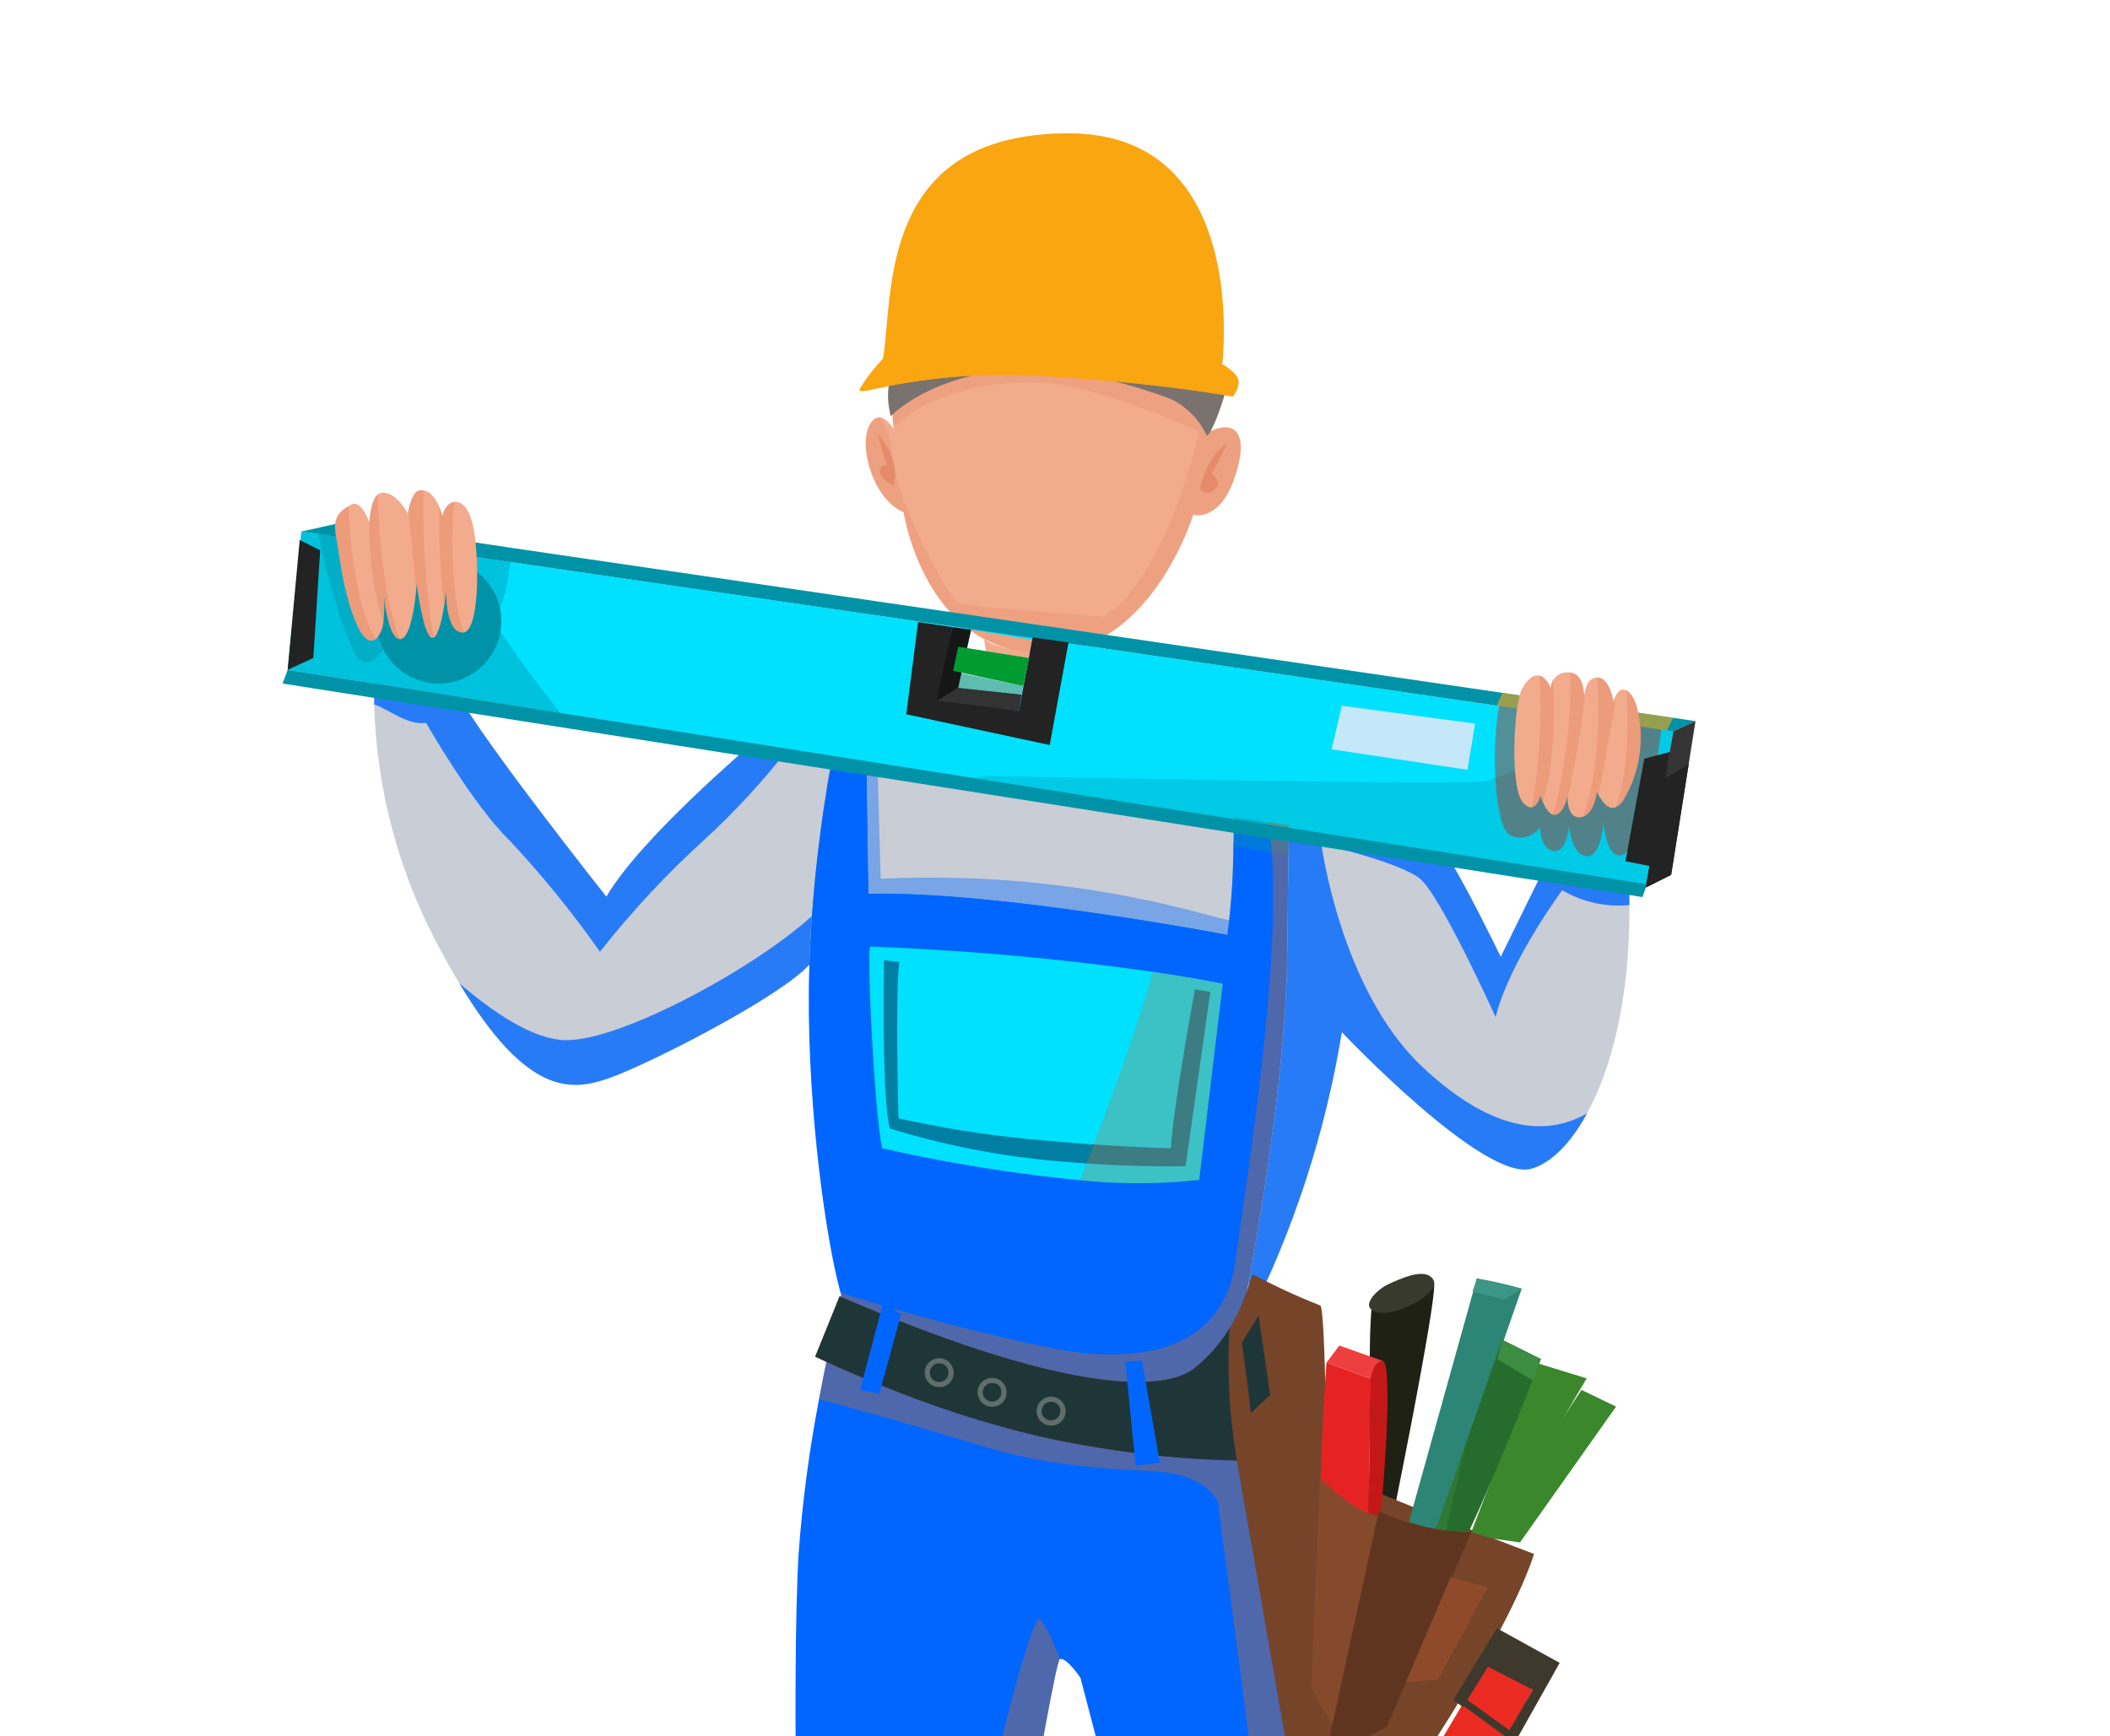 <svg xmlns="http://www.w3.org/2000/svg" xmlns:xlink="http://www.w3.org/1999/xlink" width="192" height="158" viewBox="0 0 192 158">
  <defs>
    <clipPath id="clip-path">
      <rect id="Rectangle_4035" data-name="Rectangle 4035" width="192" height="158" transform="translate(174 1200)" fill="#fff"/>
    </clipPath>
    <clipPath id="clip-path-2">
      <rect id="Rectangle_4033" data-name="Rectangle 4033" width="128.569" height="252.86" fill="none"/>
    </clipPath>
    <clipPath id="clip-path-3">
      <rect id="Rectangle_3948" data-name="Rectangle 3948" width="128.568" height="252.86" fill="none"/>
    </clipPath>
    <clipPath id="clip-path-4">
      <rect id="Rectangle_3947" data-name="Rectangle 3947" width="12.011" height="13.878" fill="none"/>
    </clipPath>
    <clipPath id="clip-path-5">
      <path id="Path_4633" data-name="Path 4633" d="M32.55,27.328l.312-1.32,5.593,1.167-.153.776Z" transform="translate(-32.55 -26.008)" fill="none"/>
    </clipPath>
    <linearGradient id="linear-gradient" x1="-10.413" y1="104.813" x2="-10.093" y2="104.813" gradientUnits="objectBoundingBox">
      <stop offset="0" stop-color="#5dc5b8"/>
      <stop offset="0.005" stop-color="#5dc5b8"/>
      <stop offset="1" stop-color="#5ebcb1"/>
    </linearGradient>
    <clipPath id="clip-path-6">
      <path id="Path_4634" data-name="Path 4634" d="M33.976,25.46l3.927.614.157-.467s-3.264-.389-4.275-1.245Z" transform="translate(-33.785 -24.362)" fill="none"/>
    </clipPath>
    <linearGradient id="linear-gradient-2" x1="-14.929" y1="120.859" x2="-14.487" y2="120.859" gradientUnits="objectBoundingBox">
      <stop offset="0" stop-color="#f2c9a5"/>
      <stop offset="1" stop-color="#f2ab8c"/>
    </linearGradient>
    <clipPath id="clip-path-7">
      <path id="Path_4635" data-name="Path 4635" d="M30.389,12.462c.013,1.2.094,2.437.166,3.51l0,0c.015.263.03.516.045.75,0,0-.582-1.028-1.262-1.048-.274-.008-.561.145-.839.584-1.166,1.866.238,6.878,3.034,8.045,0,0,1.864,12.36,12.127,12.83s14.224-12.6,14.224-12.6,2.331.7,3.731-3.266.234-5.6-2.448-4.2l.657-3.939c-2.093-.338-7.3-1.088-14.3-1.54-1.694-.11-3.245-.157-4.662-.157a49.168,49.168,0,0,0-10.478,1.022" transform="translate(-28.092 -11.44)" fill="none"/>
    </clipPath>
    <linearGradient id="linear-gradient-3" x1="-1.248" y1="5.468" x2="-1.201" y2="5.468" xlink:href="#linear-gradient-2"/>
    <clipPath id="clip-path-9">
      <rect id="Rectangle_3952" data-name="Rectangle 3952" width="34.123" height="25.707" fill="none"/>
    </clipPath>
    <clipPath id="clip-path-10">
      <path id="Path_4637" data-name="Path 4637" d="M50.233,33.376h-.009c-.009.446-.049,2.652-.151,11.818-.111,9.851-2.269,23.015-3.5,29.778L46.5,78.462a91.061,91.061,0,0,0,8.548-26.274S67.953,65.866,72.305,64.623c1.7-.487,3.514-2.2,5.055-5.032C79.6,55.5,81.274,49.067,81.216,40.637c0-.7-.021-1.409-.049-2.133l-7.462-1.71-4.2,8.553s-3.81-7.892-5.365-9.913l-13.911-2.15Z" transform="translate(-46.5 -33.285)" fill="#eb4c4b"/>
    </clipPath>
    <clipPath id="clip-path-11">
      <path id="Path_4638" data-name="Path 4638" d="M4.413,28.4a49.4,49.4,0,0,0,6.12,22.513c.555,1.041,1.1,1.993,1.625,2.866,6.226,10.4,10.314,9.785,13.612,8.64,3.442-1.2,15.4-7.246,18.242-10.337.047-1.5.13-2.986.227-4.426a107.829,107.829,0,0,1,1.936-14.583l1.579.183,1.455.168.193,12.2c11.5-.314,32.647,3.731,32.647,3.731a8.669,8.669,0,0,0,.2-1.292c.315-3.041.423-9.435.423-9.435l2.189.342,2.779.434a.813.813,0,0,0,.006-.091l-2.781-.431L50.193,33.522l-2.424-.376-5.561-.863-3.224-.5c-.467.467-10.3,8.746-13.446,14.109,0,0-11.039-13.911-13.525-18.423L4.47,26.5s-.066.676-.057,1.893" transform="translate(-4.413 -26.503)" fill="none"/>
    </clipPath>
    <clipPath id="clip-path-12">
      <path id="Path_4639" data-name="Path 4639" d="M48.474,33.29h0l0-.011v.011" transform="translate(-48.474 -33.279)" fill="none"/>
    </clipPath>
    <linearGradient id="linear-gradient-4" x1="-48500.637" y1="16751.395" x2="-47500.086" y2="16751.395" gradientUnits="objectBoundingBox">
      <stop offset="0" stop-color="#eb8e46"/>
      <stop offset="0.006" stop-color="#eb8e46"/>
      <stop offset="0.374" stop-color="#e78a43"/>
      <stop offset="0.656" stop-color="#de813d"/>
      <stop offset="0.909" stop-color="#cd7031"/>
      <stop offset="1" stop-color="#c6692c"/>
    </linearGradient>
    <clipPath id="clip-path-13">
      <rect id="Rectangle_3965" data-name="Rectangle 3965" width="128.568" height="252.86" fill="#22252f"/>
    </clipPath>
    <clipPath id="clip-path-14">
      <rect id="Rectangle_3958" data-name="Rectangle 3958" width="37.797" height="24.408" fill="#06f"/>
    </clipPath>
    <clipPath id="clip-path-15">
      <path id="Path_4640" data-name="Path 4640" d="M42.21,32.286A67.469,67.469,0,0,1,34.4,40.764,84.228,84.228,0,0,0,24.954,50.91a92.464,92.464,0,0,0-8.2-10.1c-3.381-3.266-7.618-10.729-7.618-10.729-1.666.253-3.327-1.188-4.722-1.679C4.4,27.18,4.47,26.5,4.47,26.5l7.543.971C14.5,31.986,25.538,45.9,25.538,45.9c3.149-5.363,12.979-13.642,13.446-14.109Z" transform="translate(-4.413 -26.502)" fill="#06f"/>
    </clipPath>
    <clipPath id="clip-path-16">
      <rect id="Rectangle_3960" data-name="Rectangle 3960" width="32.081" height="15.369" fill="#06f"/>
    </clipPath>
    <clipPath id="clip-path-17">
      <path id="Path_4641" data-name="Path 4641" d="M18.16,49c5.062.1,17.36-6.632,22.434-11.3-.1,1.438-.181,2.922-.227,4.424-2.845,3.09-14.8,9.139-18.242,10.337-3.3,1.145-7.386,1.764-13.612-8.638,3,2.586,6.681,5.117,9.647,5.178" transform="translate(-8.513 -37.7)" fill="#06f"/>
    </clipPath>
    <clipPath id="clip-path-18">
      <rect id="Rectangle_3962" data-name="Rectangle 3962" width="34.492" height="16.209" fill="#06f"/>
    </clipPath>
    <clipPath id="clip-path-19">
      <path id="Path_4642" data-name="Path 4642" d="M61.85,44.937a8.669,8.669,0,0,1-.2,1.292S40.506,42.185,29.006,42.5l-.195-12.2-1.455-.166.015-.106L29.8,30.4l.3,10.741a95.317,95.317,0,0,1,30.082,3.381Z" transform="translate(-27.357 -30.02)" fill="#06f"/>
    </clipPath>
    <clipPath id="clip-path-20">
      <rect id="Rectangle_3964" data-name="Rectangle 3964" width="34.716" height="45.176" fill="#06f"/>
    </clipPath>
    <clipPath id="clip-path-21">
      <path id="Path_4643" data-name="Path 4643" d="M62.162,38.234c-1.864-1.515-8.978-3.149-8.978-3.149s1.749,13.293,9.213,20.29c5.134,4.811,10.323,6.87,14.965,4.214-1.541,2.833-3.355,4.549-5.055,5.032-4.352,1.247-17.258-12.433-17.258-12.433A91.061,91.061,0,0,1,46.5,78.462l.072-3.491c1.23-6.763,3.389-19.927,3.5-29.778.1-9.165.14-11.37.151-11.819h.008v-.089l13.912,2.15c1.553,2.021,5.363,9.912,5.363,9.912l4.2-8.55L81.169,38.5c.025.723.047,1.432.047,2.131A10.154,10.154,0,0,1,75.1,39.283S70.324,45.7,69.041,50.826c0,0-5.015-11.079-6.88-12.592" transform="translate(-46.5 -33.285)" fill="#06f"/>
    </clipPath>
    <clipPath id="clip-path-22">
      <path id="Path_4644" data-name="Path 4644" d="M48.477,33.285l-.006.091h.009s0-.066,0-.091Z" transform="translate(-48.471 -33.285)" fill="none"/>
    </clipPath>
    <linearGradient id="linear-gradient-5" x1="-9692.129" y1="2095.464" x2="-9492.172" y2="2095.464" xlink:href="#linear-gradient"/>
    <linearGradient id="linear-gradient-6" x1="-9684.741" y1="2095.464" x2="-9484.937" y2="2095.464" xlink:href="#linear-gradient-4"/>
    <clipPath id="clip-path-24">
      <path id="Path_4646" data-name="Path 4646" d="M25.375,48.988a4.076,4.076,0,0,0,.3-.351l40.071,9.286-.4,19.987c1.235-6.763,3.395-19.927,3.508-29.78.1-9.162.138-11.37.147-11.816l-4.968-.778s-.155,9.018-.621,10.729c0,0-21.143-4.044-32.647-3.735l-.193-12.2-3.034-.351a115.639,115.639,0,0,0-2.165,19.009" transform="translate(-25.375 -29.979)" fill="none"/>
    </clipPath>
    <linearGradient id="linear-gradient-7" x1="-1.099" y1="4.094" x2="-1.055" y2="4.094" xlink:href="#linear-gradient"/>
    <clipPath id="clip-path-26">
      <rect id="Rectangle_3970" data-name="Rectangle 3970" width="3.658" height="3.41" fill="none"/>
    </clipPath>
    <clipPath id="clip-path-27">
      <path id="Path_4647" data-name="Path 4647" d="M29.874,33.389l-3.657-.444c.253-1.543.468-2.594.574-2.966l3.034.349Z" transform="translate(-26.217 -29.979)" fill="none"/>
    </clipPath>
    <linearGradient id="linear-gradient-8" x1="-11.343" y1="47.359" x2="-10.907" y2="47.359" xlink:href="#linear-gradient-4"/>
    <clipPath id="clip-path-28">
      <path id="Path_4648" data-name="Path 4648" d="M27.557,32.945a127.238,127.238,0,0,0-1.589,16.043c-.028.85-.049,1.706-.053,2.561-.07,11.088,1.6,22.647,2.888,27.288.021.081.042.155.064.229,0,0-1.012,4.046-2.016,9.454a120.577,120.577,0,0,0-1.87,14.179c-.621,10.565-.153,42.132,1.088,54.1s4.2,47.88,4.2,47.88a2.842,2.842,0,0,0,.933.952c.625.37,1.534.472,2.645-.64,2.176-2.176,9.836-17.254,11.54-26.584s.472-22.851-3.612-26.586c0,0,6.375-39.489,6.995-39.642s1.866,1.713,1.866,1.713,9.794,37.617,12.747,47.261S75.509,208.1,75.974,207.946a5.972,5.972,0,0,0,2.333-1.679,8.761,8.761,0,0,0,1.827-3.489c1.088-3.884,6.729-27.948,4.7-37.893s-9.6-20.407-9.6-20.407-.8-7.473-1.874-16.85v-.006c-1.36-11.87-3.17-26.788-4.386-33.479l-2.414-7.335v0l-1.472-4.473s.349-1.689.85-4.422c1.232-6.763,3.389-19.927,3.5-29.778.053-4.483.091-7.293.108-9.06.026-1.84.038-2.533.043-2.758l-1.847-.291-3.121-.485s-.019,1.133-.064,2.673a63.229,63.229,0,0,1-.557,8.055s-21.143-4.044-32.647-3.731l-.142-9.146-.051-3.058-3.034-.351c-.106.372-.323,1.422-.574,2.966" transform="translate(-24.709 -29.979)" fill="none"/>
    </clipPath>
    <clipPath id="clip-path-29">
      <path id="Path_4649" data-name="Path 4649" d="M61.267,33.4l1.167-5.287,5.6.935-1.011,4.972ZM.245,31.768l24.827,3.939L62.54,41.644l61.3,9.715,2.49-13.994-1.109-.164-2.229-.323L110.2,35.017,20.506,21.947l-5.414-.788L3.052,19.4,1.49,19.178Z" transform="translate(-0.245 -19.178)" fill="#00e1ff"/>
    </clipPath>
    <clipPath id="clip-path-30">
      <rect id="Rectangle_3980" data-name="Rectangle 3980" width="128.568" height="252.86" fill="#0093a7"/>
    </clipPath>
    <clipPath id="clip-path-31">
      <rect id="Rectangle_3975" data-name="Rectangle 3975" width="5.032" height="3.535" fill="#0093a7"/>
    </clipPath>
    <clipPath id="clip-path-32">
      <path id="Path_4650" data-name="Path 4650" d="M50.84,33.7c-.008.229-.019.92-.045,2.76-1.6-.287-3.619-.642-4.987-.861.043-1.54.062-2.673.062-2.673Z" transform="translate(-45.808 -32.922)" fill="#0093a7"/>
    </clipPath>
    <clipPath id="clip-path-33">
      <rect id="Rectangle_3976" data-name="Rectangle 3976" width="63.792" height="14.48" fill="#0093a7"/>
    </clipPath>
    <clipPath id="clip-path-34">
      <rect id="Rectangle_3977" data-name="Rectangle 3977" width="17.455" height="11.678" fill="#0093a7"/>
    </clipPath>
    <clipPath id="clip-path-35">
      <rect id="Rectangle_3978" data-name="Rectangle 3978" width="24.828" height="16.529" fill="#0093a7"/>
    </clipPath>
    <clipPath id="clip-path-36">
      <rect id="Rectangle_3979" data-name="Rectangle 3979" width="16.958" height="3.327" fill="#0093a7"/>
    </clipPath>
    <clipPath id="clip-path-37">
      <path id="Path_4657" data-name="Path 4657" d="M10.192,17.208c-.57.091-.893,1.319-1,1.855v.015c-.034.134-.047.229-.047.229s-1.048-2.1-2.45-1.866a.6.6,0,0,0-.259.117c-.654.5-.773,2.337-.788,2.546l0,0c-.066-.179-.746-2.057-1.63-1.615-.093.047-.181.093-.264.144-1.876,1.069-1.12,2.3-.784,4.872.349,2.682,1.634,7.809,3.032,7.344a.938.938,0,0,0,.289-.166,2.583,2.583,0,0,0,.642-1.606,12.474,12.474,0,0,0,.043-2.231c.127,1.088.531,3.85,1.455,3.886h.019c.91,0,1.32-3.036,1.458-4.379v-.021c.038-.378.057-.616.057-.616s.584,4.783,1.4,4.9a.229.229,0,0,0,.13-.023c.444-.2.776-1.723.961-2.9.125-.773.193-1.4.193-1.4s-.119,3.848,1.511,3.848a.452.452,0,0,0,.145-.025c1.479-.446,1.351-7.743.672-10.119-.365-1.294-1-1.81-1.566-1.759h0c-.5.047-.95.533-1.115,1.294a5.013,5.013,0,0,0-.261-.79c-.257-.629-.725-1.422-1.458-1.54a1.033,1.033,0,0,0-.189-.017,1.307,1.307,0,0,0-.189.013" transform="translate(-2.525 -17.195)" fill="none"/>
    </clipPath>
    <linearGradient id="linear-gradient-9" x1="-0.296" y1="15.605" x2="-0.16" y2="15.605" xlink:href="#linear-gradient-2"/>
    <clipPath id="clip-path-39">
      <rect id="Rectangle_3982" data-name="Rectangle 3982" width="3.76" height="12.246" fill="none"/>
    </clipPath>
    <clipPath id="clip-path-40">
      <rect id="Rectangle_3983" data-name="Rectangle 3983" width="2.784" height="13.178" fill="none"/>
    </clipPath>
    <clipPath id="clip-path-41">
      <rect id="Rectangle_3984" data-name="Rectangle 3984" width="2.302" height="13.427" fill="none"/>
    </clipPath>
    <clipPath id="clip-path-42">
      <rect id="Rectangle_3985" data-name="Rectangle 3985" width="2.319" height="11.903" fill="none"/>
    </clipPath>
    <clipPath id="clip-path-43">
      <rect id="Rectangle_3986" data-name="Rectangle 3986" width="34.489" height="4.809" fill="none"/>
    </clipPath>
    <clipPath id="clip-path-44">
      <rect id="Rectangle_3987" data-name="Rectangle 3987" width="13.84" height="23.877" fill="none"/>
    </clipPath>
    <clipPath id="clip-path-45">
      <rect id="Rectangle_3988" data-name="Rectangle 3988" width="8.899" height="19.009" fill="none"/>
    </clipPath>
    <clipPath id="clip-path-46">
      <rect id="Rectangle_3989" data-name="Rectangle 3989" width="2.487" height="4.488" fill="none"/>
    </clipPath>
    <clipPath id="clip-path-47">
      <rect id="Rectangle_3990" data-name="Rectangle 3990" width="1.639" height="4.743" fill="none"/>
    </clipPath>
    <clipPath id="clip-path-48">
      <rect id="Rectangle_3991" data-name="Rectangle 3991" width="2.328" height="19.766" fill="none"/>
    </clipPath>
    <clipPath id="clip-path-49">
      <rect id="Rectangle_3993" data-name="Rectangle 3993" width="58.417" height="170.243" fill="none"/>
    </clipPath>
    <clipPath id="clip-path-50">
      <path id="Path_4674" data-name="Path 4674" d="M79.126,199.933a8.786,8.786,0,0,1-1.829,3.489c.344-3.255.793-8.1,1.245-14.681.931-13.64,0-25.885-2.565-33.233a103.216,103.216,0,0,0-5.249-12.477l-2.679-15.622s-2.682-2.331-2.448-3.965-3.383-27.05-3.383-27.866-1.048-2.333-3.731-3.03-9.326,0-17.722-2.569c-6.054-1.849-12.048-3.514-14.919-4.3,1-5.408,2.014-9.454,2.014-9.454l-.064-.229A189.916,189.916,0,0,0,47.41,81.12c5.6,1.048,15.042,1.283,16.325-8.047,1.211-8.831,4.626-29.685,3-39.894l1.849.289c-.008.229-.019.92-.045,2.76-.017,1.766-.055,4.577-.106,9.06-.113,9.851-2.272,23.015-3.5,29.778-.5,2.733-.85,4.422-.85,4.422l1.47,4.473v0c-.261,1.834-.417,2.983-.417,2.983s4.894,22.859,4.777,23.439c-.1.51,1.925,11.578,2.442,14.392v0c1.073,9.379,1.874,16.852,1.874,16.852s7.577,10.457,9.6,20.407-3.614,34.009-4.7,37.893" transform="translate(-25.845 -33.179)" fill="none"/>
    </clipPath>
    <linearGradient id="linear-gradient-10" x1="-0.312" y1="1.085" x2="-0.292" y2="1.085" xlink:href="#linear-gradient-4"/>
    <clipPath id="clip-path-51">
      <rect id="Rectangle_3995" data-name="Rectangle 3995" width="17.569" height="97.342" fill="none"/>
    </clipPath>
    <clipPath id="clip-path-52">
      <path id="Path_4675" data-name="Path 4675" d="M38.719,114.85c4.082,3.731,5.327,17.258,3.612,26.584s-9.364,24.408-11.54,26.584c-1.111,1.113-2.019,1.011-2.645.64a52.01,52.01,0,0,0,6.491-15.913c1.983-8.278,1.983-15.391,1.63-22.851a73.889,73.889,0,0,0-2.561-15.044s2.448-12.36,4.9-24.251,4.662-18.658,5.127-19.007,1.983,3.616,1.983,3.616c-.62.153-6.995,39.642-6.995,39.642" transform="translate(-28.146 -71.57)" fill="none"/>
    </clipPath>
    <linearGradient id="linear-gradient-11" x1="-1.074" y1="1.195" x2="-1.026" y2="1.195" xlink:href="#linear-gradient-4"/>
    <clipPath id="clip-path-53">
      <rect id="Rectangle_3996" data-name="Rectangle 3996" width="5.768" height="12.031" fill="none"/>
    </clipPath>
    <clipPath id="clip-path-54">
      <rect id="Rectangle_3997" data-name="Rectangle 3997" width="7.399" height="19.344" fill="none"/>
    </clipPath>
    <clipPath id="clip-path-55">
      <rect id="Rectangle_3998" data-name="Rectangle 3998" width="8.847" height="10.606" fill="none"/>
    </clipPath>
    <clipPath id="clip-path-56">
      <rect id="Rectangle_4000" data-name="Rectangle 4000" width="4.081" height="2.144" fill="none"/>
    </clipPath>
    <clipPath id="clip-path-57">
      <path id="Path_4683" data-name="Path 4683" d="M25.78,94.606a6.953,6.953,0,0,0,4.082.7,1.809,1.809,0,0,1-2.216,1.4,2.187,2.187,0,0,1-1.866-2.1" transform="translate(-25.78 -94.606)" fill="none"/>
    </clipPath>
    <linearGradient id="linear-gradient-12" x1="-11.93" y1="30.26" x2="-11.467" y2="30.26" xlink:href="#linear-gradient-4"/>
    <clipPath id="clip-path-58">
      <rect id="Rectangle_4002" data-name="Rectangle 4002" width="5.481" height="2.336" fill="none"/>
    </clipPath>
    <clipPath id="clip-path-59">
      <path id="Path_4684" data-name="Path 4684" d="M44.3,93.482a7.081,7.081,0,0,0,5.48-.234s-1.517,2.446-2.682,2.331-2.8-2.1-2.8-2.1" transform="translate(-44.298 -93.248)" fill="none"/>
    </clipPath>
    <linearGradient id="linear-gradient-13" x1="-15.27" y1="31.353" x2="-14.925" y2="31.353" xlink:href="#linear-gradient-4"/>
    <clipPath id="clip-path-60">
      <rect id="Rectangle_4003" data-name="Rectangle 4003" width="16.067" height="3.419" fill="none"/>
    </clipPath>
    <clipPath id="clip-path-61">
      <rect id="Rectangle_4004" data-name="Rectangle 4004" width="15.13" height="13.684" fill="none"/>
    </clipPath>
    <clipPath id="clip-path-62">
      <path id="Path_4687" data-name="Path 4687" d="M62.853,26.666v.006a1.515,1.515,0,0,0-.206.7c-.3-.669-.654-1.028-1.016-1.116-.516-.128-1.071.291-1.549,1.116-.816,1.4-1.165,8.978,0,10.374.346.417.629.533.859.493.538-.094.773-1.073.773-1.073s.072.236.2.54c.187.451.506,1.054.9,1.194a.47.47,0,0,0,.306.015c.816-.234,1.048-1.749,1.048-1.749s0,.125,0,.312c.03.576.2,1.759,1.167,1.67a1.113,1.113,0,0,0,.229-.045c1.084-.342,1.288-2.288,1.288-2.288s.042.1.111.244c.247.474.852,1.46,1.579,1.19a1.6,1.6,0,0,0,.757-.733,11.033,11.033,0,0,0,1.4-7.344c-.174-1.419-.646-2.3-1.135-2.556-.382-.215-.769-.047-1.024.529a2.6,2.6,0,0,0-.17.51s-.314-2.136-1.4-2.214a.81.81,0,0,0-.132-.008c-.61.026-.9.548-1.033,1.079l-.006.008a5.1,5.1,0,0,0-.108.678c-.011-.737-.185-2.123-1.275-2.22a.932.932,0,0,0-.127-.006,1.5,1.5,0,0,0-1.428.7" transform="translate(-59.333 -25.967)" fill="none"/>
    </clipPath>
    <linearGradient id="linear-gradient-14" x1="-9.206" y1="15.364" x2="-9.05" y2="15.364" xlink:href="#linear-gradient-2"/>
    <clipPath id="clip-path-64">
      <rect id="Rectangle_4007" data-name="Rectangle 4007" width="2.268" height="10.635" fill="none"/>
    </clipPath>
    <clipPath id="clip-path-65">
      <rect id="Rectangle_4008" data-name="Rectangle 4008" width="2.972" height="12.668" fill="none"/>
    </clipPath>
    <clipPath id="clip-path-66">
      <rect id="Rectangle_4009" data-name="Rectangle 4009" width="2.983" height="12.957" fill="none"/>
    </clipPath>
    <clipPath id="clip-path-67">
      <rect id="Rectangle_4010" data-name="Rectangle 4010" width="2.016" height="11.98" fill="none"/>
    </clipPath>
    <clipPath id="clip-path-68">
      <rect id="Rectangle_4011" data-name="Rectangle 4011" width="3.084" height="6.434" fill="none"/>
    </clipPath>
    <clipPath id="clip-path-69">
      <rect id="Rectangle_4012" data-name="Rectangle 4012" width="1.78" height="6.571" fill="none"/>
    </clipPath>
    <clipPath id="clip-path-70">
      <rect id="Rectangle_4013" data-name="Rectangle 4013" width="13.061" height="12.002" fill="none"/>
    </clipPath>
    <clipPath id="clip-path-71">
      <path id="Path_4698" data-name="Path 4698" d="M27.818,64.265l1.747.349,1.982-7.229-1.632-1.05Z" transform="translate(-27.818 -56.335)" fill="#06f"/>
    </clipPath>
    <clipPath id="clip-path-72">
      <path id="Path_4699" data-name="Path 4699" d="M40.594,59.231l.933,9.445,2.214-.234-1.632-9.33Z" transform="translate(-40.594 -59.112)" fill="#06f"/>
    </clipPath>
    <clipPath id="clip-path-74">
      <rect id="Rectangle_4017" data-name="Rectangle 4017" width="9.253" height="14.916" fill="none"/>
    </clipPath>
    <clipPath id="clip-path-75">
      <rect id="Rectangle_4018" data-name="Rectangle 4018" width="8.414" height="22.09" fill="none"/>
    </clipPath>
    <clipPath id="clip-path-76">
      <rect id="Rectangle_4019" data-name="Rectangle 4019" width="3.166" height="9.458" fill="none"/>
    </clipPath>
    <clipPath id="clip-path-77">
      <rect id="Rectangle_4020" data-name="Rectangle 4020" width="5.591" height="5.892" fill="none"/>
    </clipPath>
    <clipPath id="clip-path-78">
      <rect id="Rectangle_4021" data-name="Rectangle 4021" width="8.814" height="3.642" fill="none"/>
    </clipPath>
    <clipPath id="clip-path-79">
      <rect id="Rectangle_4022" data-name="Rectangle 4022" width="29.727" height="18.754" fill="#001d48"/>
    </clipPath>
    <clipPath id="clip-path-80">
      <rect id="Rectangle_4023" data-name="Rectangle 4023" width="12.985" height="19.238" fill="none"/>
    </clipPath>
    <clipPath id="clip-path-81">
      <rect id="Rectangle_4024" data-name="Rectangle 4024" width="3.691" height="2.988" fill="none"/>
    </clipPath>
    <clipPath id="clip-path-82">
      <rect id="Rectangle_4025" data-name="Rectangle 4025" width="2.566" height="1.152" fill="none"/>
    </clipPath>
    <clipPath id="clip-path-83">
      <path id="Path_4734" data-name="Path 4734" d="M0,27.088,123.751,46.522l.387-1.167L.463,25.843Z" transform="translate(0 -25.843)" fill="#0093a7"/>
    </clipPath>
    <clipPath id="clip-path-85">
      <rect id="Rectangle_4028" data-name="Rectangle 4028" width="13.059" height="5.831" fill="none"/>
    </clipPath>
    <clipPath id="clip-path-86">
      <rect id="Rectangle_4031" data-name="Rectangle 4031" width="5.209" height="7.154" fill="none"/>
    </clipPath>
  </defs>
  <g id="for-traders" transform="translate(-174 -1200)" clip-path="url(#clip-path)">
    <g id="Group_10354" data-name="Group 10354" transform="translate(199.715 1212.14)">
      <g id="Group_10353" data-name="Group 10353" clip-path="url(#clip-path-2)">
        <g id="Group_10134" data-name="Group 10134">
          <g id="Group_10133" data-name="Group 10133" clip-path="url(#clip-path-3)">
            <g id="Group_10132" data-name="Group 10132" transform="translate(109.329 114.345)" style="mix-blend-mode: darken;isolation: isolate">
              <g id="Group_10131" data-name="Group 10131">
                <g id="Group_10130" data-name="Group 10130" clip-path="url(#clip-path-4)">
                  <path id="Path_4632" data-name="Path 4632" d="M61.144,74.411l8.744-12.362L66.74,60.532l-8.863,13.41Z" transform="translate(-57.877 -60.533)" fill="#3a872c"/>
                </g>
              </g>
            </g>
          </g>
        </g>
        <g id="Group_10136" data-name="Group 10136" transform="translate(61.487 49.129)">
          <g id="Group_10135" data-name="Group 10135" clip-path="url(#clip-path-5)">
            <rect id="Rectangle_3949" data-name="Rectangle 3949" width="5.905" height="1.944" transform="translate(0 0)" fill="url(#linear-gradient)"/>
          </g>
        </g>
        <g id="Group_10138" data-name="Group 10138" transform="translate(63.819 46.02)">
          <g id="Group_10137" data-name="Group 10137" clip-path="url(#clip-path-6)">
            <rect id="Rectangle_3950" data-name="Rectangle 3950" width="4.275" height="1.711" transform="translate(0 0)" fill="url(#linear-gradient-2)"/>
          </g>
        </g>
        <g id="Group_10140" data-name="Group 10140" transform="translate(53.066 21.61)">
          <g id="Group_10139" data-name="Group 10139" clip-path="url(#clip-path-7)">
            <rect id="Rectangle_3951" data-name="Rectangle 3951" width="40.136" height="43.877" transform="translate(-11.815 20.06) rotate(-61.128)" fill="url(#linear-gradient-3)"/>
          </g>
        </g>
        <g id="Group_10145" data-name="Group 10145">
          <g id="Group_10144" data-name="Group 10144" clip-path="url(#clip-path-3)">
            <g id="Group_10143" data-name="Group 10143" transform="translate(53.066 21.61)" opacity="0.2" style="mix-blend-mode: multiply;isolation: isolate">
              <g id="Group_10142" data-name="Group 10142">
                <g id="Group_10141" data-name="Group 10141" clip-path="url(#clip-path-9)">
                  <path id="Path_4636" data-name="Path 4636" d="M61.619,21.274c-1.4,3.967-3.731,3.266-3.731,3.266S53.927,37.6,43.664,37.134,31.537,24.306,31.537,24.306c-2.8-1.167-4.2-6.179-3.032-8.045.276-.438.565-.591.837-.584a6.918,6.918,0,0,1,1.184,3.616c.391,4.044,5.055,13.14,6.294,13.372s12.906,1.164,12.906,1.164c5.831-3.653,8.706-16.867,8.706-16.867s-8.16-3.733-13.215-4.352-10.3.907-12.668,2.486a16.988,16.988,0,0,0-1.711,1.32s-.106-.159-.28-.44l0-.006c-.07-1.071-.153-2.308-.166-3.508a53.851,53.851,0,0,1,15.14-.865c7,.451,12.207,1.2,14.3,1.54l-.657,3.939c2.682-1.4,3.848.234,2.448,4.2" transform="translate(-28.092 -11.44)" fill="#de7653"/>
                </g>
              </g>
            </g>
          </g>
        </g>
        <g id="Group_10147" data-name="Group 10147" transform="translate(87.838 62.875)">
          <g id="Group_10146" data-name="Group 10146" clip-path="url(#clip-path-10)">
            <rect id="Rectangle_3954" data-name="Rectangle 3954" width="44.13" height="51.897" transform="translate(-9.997 2.333) rotate(-13.134)" fill="#c9cdd6"/>
          </g>
        </g>
        <g id="Group_10149" data-name="Group 10149" transform="translate(8.335 50.064)">
          <g id="Group_10148" data-name="Group 10148" clip-path="url(#clip-path-11)">
            <rect id="Rectangle_3955" data-name="Rectangle 3955" width="89.623" height="55.603" transform="translate(-8.345 1.945) rotate(-13.134)" fill="#c9cdd6"/>
          </g>
        </g>
        <g id="Group_10151" data-name="Group 10151" transform="translate(91.567 62.864)">
          <g id="Group_10150" data-name="Group 10150" clip-path="url(#clip-path-12)">
            <rect id="Rectangle_3956" data-name="Rectangle 3956" width="0.002" height="0.011" transform="translate(0)" fill="url(#linear-gradient-4)"/>
          </g>
        </g>
        <g id="Group_10173" data-name="Group 10173">
          <g id="Group_10172" data-name="Group 10172" clip-path="url(#clip-path-13)">
            <g id="Group_10156" data-name="Group 10156" transform="translate(8.335 50.062)" opacity="0.8" style="mix-blend-mode: multiply;isolation: isolate">
              <g id="Group_10155" data-name="Group 10155">
                <g id="Group_10154" data-name="Group 10154" clip-path="url(#clip-path-14)">
                  <g id="Group_10153" data-name="Group 10153" transform="translate(0 0)">
                    <g id="Group_10152" data-name="Group 10152" clip-path="url(#clip-path-15)">
                      <rect id="Rectangle_3957" data-name="Rectangle 3957" width="42.363" height="32.36" transform="translate(-5.41 1.26) rotate(-13.134)" fill="#06f"/>
                    </g>
                  </g>
                </g>
              </g>
            </g>
            <g id="Group_10161" data-name="Group 10161" transform="translate(16.08 71.214)" opacity="0.8" style="mix-blend-mode: multiply;isolation: isolate">
              <g id="Group_10160" data-name="Group 10160">
                <g id="Group_10159" data-name="Group 10159" clip-path="url(#clip-path-16)">
                  <g id="Group_10158" data-name="Group 10158" transform="translate(0.001 0.001)">
                    <g id="Group_10157" data-name="Group 10157" clip-path="url(#clip-path-17)">
                      <rect id="Rectangle_3959" data-name="Rectangle 3959" width="34.996" height="23.382" transform="translate(-3.657 0.853) rotate(-13.134)" fill="#06f"/>
                    </g>
                  </g>
                </g>
              </g>
            </g>
            <g id="Group_10166" data-name="Group 10166" transform="translate(51.678 56.707)" opacity="0.4" style="mix-blend-mode: multiply;isolation: isolate">
              <g id="Group_10165" data-name="Group 10165">
                <g id="Group_10164" data-name="Group 10164" clip-path="url(#clip-path-18)">
                  <g id="Group_10163" data-name="Group 10163" transform="translate(-0.001 0)">
                    <g id="Group_10162" data-name="Group 10162" clip-path="url(#clip-path-19)">
                      <rect id="Rectangle_3961" data-name="Rectangle 3961" width="37.274" height="23.623" transform="translate(-3.587 0.837) rotate(-13.134)" fill="#06f"/>
                    </g>
                  </g>
                </g>
              </g>
            </g>
            <g id="Group_10171" data-name="Group 10171" transform="translate(87.838 62.875)" opacity="0.8" style="mix-blend-mode: multiply;isolation: isolate">
              <g id="Group_10170" data-name="Group 10170">
                <g id="Group_10169" data-name="Group 10169" clip-path="url(#clip-path-20)">
                  <g id="Group_10168" data-name="Group 10168" transform="translate(0 0)">
                    <g id="Group_10167" data-name="Group 10167" clip-path="url(#clip-path-21)">
                      <rect id="Rectangle_3963" data-name="Rectangle 3963" width="44.073" height="51.884" transform="translate(-9.997 2.333) rotate(-13.134)" fill="#06f"/>
                    </g>
                  </g>
                </g>
              </g>
            </g>
          </g>
        </g>
        <g id="Group_10175" data-name="Group 10175" transform="translate(91.561 62.875)">
          <g id="Group_10174" data-name="Group 10174" clip-path="url(#clip-path-22)">
            <rect id="Rectangle_3966" data-name="Rectangle 3966" width="0.009" height="0.091" transform="translate(0 0)" fill="url(#linear-gradient-5)"/>
          </g>
        </g>
        <g id="Group_10177" data-name="Group 10177" transform="translate(91.561 62.875)">
          <g id="Group_10176" data-name="Group 10176" clip-path="url(#clip-path-22)">
            <rect id="Rectangle_3967" data-name="Rectangle 3967" width="0.009" height="0.091" transform="translate(0 0)" fill="url(#linear-gradient-6)"/>
          </g>
        </g>
        <g id="Group_10179" data-name="Group 10179" transform="translate(47.933 56.63)">
          <g id="Group_10178" data-name="Group 10178" clip-path="url(#clip-path-24)">
            <rect id="Rectangle_3968" data-name="Rectangle 3968" width="43.628" height="47.931" transform="translate(0 0)" fill="url(#linear-gradient-7)"/>
          </g>
        </g>
        <g id="Group_10186" data-name="Group 10186">
          <g id="Group_10185" data-name="Group 10185" clip-path="url(#clip-path-3)">
            <g id="Group_10184" data-name="Group 10184" transform="translate(49.523 56.63)" opacity="0.4" style="mix-blend-mode: multiply;isolation: isolate">
              <g id="Group_10183" data-name="Group 10183">
                <g id="Group_10182" data-name="Group 10182" clip-path="url(#clip-path-26)">
                  <g id="Group_10181" data-name="Group 10181" transform="translate(0 0)">
                    <g id="Group_10180" data-name="Group 10180" clip-path="url(#clip-path-27)">
                      <rect id="Rectangle_3969" data-name="Rectangle 3969" width="4.336" height="4.151" transform="translate(-0.754 0.176) rotate(-13.134)" fill="url(#linear-gradient-8)"/>
                    </g>
                  </g>
                </g>
              </g>
            </g>
          </g>
        </g>
        <g id="Group_10188" data-name="Group 10188" transform="translate(46.675 56.63)">
          <g id="Group_10187" data-name="Group 10187" clip-path="url(#clip-path-28)">
            <path id="Path_21905" data-name="Path 21905" d="M0,0H62.5V178.126H0Z" transform="translate(-0.348 0)" fill="#06f"/>
          </g>
        </g>
        <g id="Group_10190" data-name="Group 10190" transform="translate(0.463 36.227)">
          <g id="Group_10189" data-name="Group 10189" clip-path="url(#clip-path-29)">
            <rect id="Rectangle_3973" data-name="Rectangle 3973" width="65.036" height="130.092" transform="translate(-8.368 29.834) rotate(-74.332)" fill="#00e1ff"/>
          </g>
        </g>
        <g id="Group_10209" data-name="Group 10209">
          <g id="Group_10208" data-name="Group 10208" clip-path="url(#clip-path-30)">
            <g id="Group_10195" data-name="Group 10195" transform="translate(86.53 62.189)" opacity="0.4" style="mix-blend-mode: multiply;isolation: isolate">
              <g id="Group_10194" data-name="Group 10194">
                <g id="Group_10193" data-name="Group 10193" clip-path="url(#clip-path-31)">
                  <g id="Group_10192" data-name="Group 10192" transform="translate(0.001 0)">
                    <g id="Group_10191" data-name="Group 10191" clip-path="url(#clip-path-32)">
                      <rect id="Rectangle_3974" data-name="Rectangle 3974" width="5.704" height="4.585" transform="translate(-0.782 0.182) rotate(-13.134)" fill="#0093a7"/>
                    </g>
                  </g>
                </g>
              </g>
            </g>
            <path id="Path_4651" data-name="Path 4651" d="M15.877,26.168A5.675,5.675,0,1,1,10.2,20.493a5.678,5.678,0,0,1,5.676,5.675" transform="translate(4.024 18.218)" fill="#0093a7"/>
            <g id="Group_10198" data-name="Group 10198" transform="translate(62.757 53.927)" opacity="0.3" style="mix-blend-mode: multiply;isolation: isolate">
              <g id="Group_10197" data-name="Group 10197">
                <g id="Group_10196" data-name="Group 10196" clip-path="url(#clip-path-33)">
                  <path id="Path_4652" data-name="Path 4652" d="M97.014,29.035l-2.49,13.992-61.3-9.713,1.135-.234s44.308.933,45.708.467c.871-.291,8.2-3,13.608-5l2.231.323Z" transform="translate(-33.222 -28.548)" fill="#0093a7"/>
                </g>
              </g>
            </g>
            <g id="Group_10201" data-name="Group 10201" transform="translate(3.269 36.454)" opacity="0.4" style="mix-blend-mode: multiply;isolation: isolate">
              <g id="Group_10200" data-name="Group 10200">
                <g id="Group_10199" data-name="Group 10199" clip-path="url(#clip-path-34)">
                  <path id="Path_4653" data-name="Path 4653" d="M19.185,21.841A16.625,16.625,0,0,1,16.34,29.8c-1.354,1.5-3-1.069-3.1-1.234.026.128.436,1.868-.159,2.167-.625.312-2.18-1.864-2.18-1.864s.31,1.71-.933,2.017-2.333-1.239-2.333-1.239S6.7,31.661,5.454,30.73C4.495,30,2.505,23.5,1.731,19.3Z" transform="translate(-1.73 -19.298)" fill="#0093a7"/>
                </g>
              </g>
            </g>
            <g id="Group_10204" data-name="Group 10204" transform="translate(0.463 36.227)" opacity="0.4" style="mix-blend-mode: multiply;isolation: isolate">
              <g id="Group_10203" data-name="Group 10203">
                <g id="Group_10202" data-name="Group 10202" clip-path="url(#clip-path-35)">
                  <path id="Path_4654" data-name="Path 4654" d="M25.074,35.707.245,31.768l1.247-12.59,1.56.227,12.04,1.755a120.13,120.13,0,0,0,9.981,14.547" transform="translate(-0.245 -19.178)" fill="#0093a7"/>
                </g>
              </g>
            </g>
            <path id="Path_4655" data-name="Path 4655" d="M127.765,36.8l-2.019.933-.582-.083-15.5-2.257-91.3-13.3L2.491,19.776.9,19.545l1.762-.383,1.815-.4,14.966,2.187L110.2,34.23,125.736,36.5Z" transform="translate(0.804 16.682)" fill="#0093a7"/>
            <g id="Group_10207" data-name="Group 10207" transform="translate(3.295 35.447)" opacity="0.6" style="mix-blend-mode: multiply;isolation: isolate">
              <g id="Group_10206" data-name="Group 10206">
                <g id="Group_10205" data-name="Group 10205" clip-path="url(#clip-path-36)">
                  <path id="Path_4656" data-name="Path 4656" d="M18.7,20.953l-1.081,1.139L1.744,19.776l.178-.614,1.815-.4Z" transform="translate(-1.745 -18.765)" fill="#0093a7"/>
                </g>
              </g>
            </g>
          </g>
        </g>
        <g id="Group_10211" data-name="Group 10211" transform="translate(4.77 32.481)">
          <g id="Group_10210" data-name="Group 10210" clip-path="url(#clip-path-37)">
            <rect id="Rectangle_3981" data-name="Rectangle 3981" width="13.907" height="14.12" transform="translate(-0.654)" fill="url(#linear-gradient-9)"/>
          </g>
        </g>
        <g id="Group_10278" data-name="Group 10278">
          <g id="Group_10277" data-name="Group 10277" clip-path="url(#clip-path-3)">
            <g id="Group_10214" data-name="Group 10214" transform="translate(4.77 33.921)" opacity="0.3" style="mix-blend-mode: multiply;isolation: isolate">
              <g id="Group_10213" data-name="Group 10213">
                <g id="Group_10212" data-name="Group 10212" clip-path="url(#clip-path-39)">
                  <path id="Path_4658" data-name="Path 4658" d="M6.286,30.007A1,1,0,0,1,6,30.173c-1.4.465-2.682-4.664-3.034-7.346-.336-2.569-1.092-3.8.784-4.87.07,3.736,1.026,10.289,2.539,12.05" transform="translate(-2.525 -17.957)" fill="#de7653"/>
                </g>
              </g>
            </g>
            <g id="Group_10217" data-name="Group 10217" transform="translate(7.886 32.844)" opacity="0.3" style="mix-blend-mode: multiply;isolation: isolate">
              <g id="Group_10216" data-name="Group 10216">
                <g id="Group_10215" data-name="Group 10215" clip-path="url(#clip-path-40)">
                  <path id="Path_4659" data-name="Path 4659" d="M5.5,26.677a12.3,12.3,0,0,1-.043,2.231,20.3,20.3,0,0,1-1.012-4.562,32.153,32.153,0,0,1-.268-4.394l0-.015,0,0c.015-.21.134-2.046.79-2.546.008,4.42.786,10.293,1.989,13.178-.924-.038-1.33-2.8-1.455-3.888" transform="translate(-4.175 -17.387)" fill="#de7653"/>
                </g>
              </g>
            </g>
            <g id="Group_10220" data-name="Group 10220" transform="translate(11.432 32.479)" opacity="0.3" style="mix-blend-mode: multiply;isolation: isolate">
              <g id="Group_10219" data-name="Group 10219">
                <g id="Group_10218" data-name="Group 10218" clip-path="url(#clip-path-41)">
                  <path id="Path_4660" data-name="Path 4660" d="M8.355,30.595a.213.213,0,0,1-.132.025c-.818-.117-1.4-4.9-1.4-4.9s-.017.238-.055.616c-.011-.089-.013-.179-.023-.266-.266-3.37-.523-5.552-.693-6.993v-.013c.111-.535.434-1.764,1-1.857a1.16,1.16,0,0,1,.38,0,74.861,74.861,0,0,0,.918,13.383" transform="translate(-6.052 -17.194)" fill="#de7653"/>
                </g>
              </g>
            </g>
            <g id="Group_10223" data-name="Group 10223" transform="translate(14.224 33.533)" opacity="0.3" style="mix-blend-mode: multiply;isolation: isolate">
              <g id="Group_10222" data-name="Group 10222">
                <g id="Group_10221" data-name="Group 10221" clip-path="url(#clip-path-42)">
                  <path id="Path_4661" data-name="Path 4661" d="M9.849,29.63a.44.44,0,0,1-.144.025c-1.63,0-1.513-3.848-1.513-3.848s-.066.621-.193,1.4c-.028-.285-.057-.6-.077-.927a64.667,64.667,0,0,1-.342-8.019,5.208,5.208,0,0,1,.261.788c.162-.761.61-1.247,1.111-1.292-.374,2.543-.336,9,.9,11.878" transform="translate(-7.53 -17.752)" fill="#de7653"/>
                </g>
              </g>
            </g>
            <path id="Path_4662" data-name="Path 4662" d="M29.265,12.6a7,7,0,0,0,.155,3.03s3.653-3.886,11.738-4.273c0,0-8.085,0-11.893,1.243" transform="translate(25.926 10.098)" fill="#7a726f"/>
            <path id="Path_4663" data-name="Path 4663" d="M38.764,11.647s9.947.548,12.59,1.479c0,0-1.009,3.5-1.708,4.041a7.048,7.048,0,0,0-3.264-3.345,48.57,48.57,0,0,0-7.618-2.174" transform="translate(34.461 10.354)" fill="#7a726f"/>
            <path id="Path_4664" data-name="Path 4664" d="M61.76,23.947s-.368-.07-1.054-.181c-1.313-.208-3.8-.576-7.167-.943-2.218-.238-4.813-.476-7.713-.657a55.974,55.974,0,0,0-15.75.9c-1.577.329-2.286.536-2.286.232a15.435,15.435,0,0,1,1.849-2.478c.179-.215.295-.351.295-.351.875-5.24-.247-17.738,12.345-20.082A25.162,25.162,0,0,1,47.043,0c.478,0,.95.028,1.4.068s.878.1,1.292.172C63.1,2.534,60.789,21.032,60.789,21.032a.589.589,0,0,1,.144.064l.011,0a4.494,4.494,0,0,1,1.022.822c.808.81-.206,2.025-.206,2.025" transform="translate(24.705 0)" fill="#f9a611"/>
            <g id="Group_10226" data-name="Group 10226" transform="translate(52.495 19.137)" opacity="0.5" style="mix-blend-mode: multiply;isolation: isolate">
              <g id="Group_10225" data-name="Group 10225">
                <g id="Group_10224" data-name="Group 10224" clip-path="url(#clip-path-43)">
                  <path id="Path_4665" data-name="Path 4665" d="M61.76,14.94s-.368-.07-1.054-.181c-2.176-.349-7.588-1.13-14.88-1.6a55.974,55.974,0,0,0-15.75.9c-1.577.329-2.286.536-2.286.232a15.435,15.435,0,0,1,1.849-2.478,69.025,69.025,0,0,1,31.149.215l.144.064.011,0a4.493,4.493,0,0,1,1.022.822c.808.81-.206,2.025-.206,2.025" transform="translate(-27.79 -10.131)" fill="#f9a611"/>
                </g>
              </g>
            </g>
            <g id="Group_10229" data-name="Group 10229" transform="translate(73.145 0.07)" opacity="0.3" style="mix-blend-mode: multiply;isolation: isolate">
              <g id="Group_10228" data-name="Group 10228">
                <g id="Group_10227" data-name="Group 10227" clip-path="url(#clip-path-44)">
                  <path id="Path_4666" data-name="Path 4666" d="M52.042,23.915s-.368-.07-1.054-.181c-1.313-.208-3.8-.576-7.167-.943.176-.393.3-.657.3-.657,2.227-9.615.257-17.43-5.4-22.1C53.521,1.332,51.071,21,51.071,21a.589.589,0,0,1,.144.064l.011,0a4.494,4.494,0,0,1,1.022.822c.808.81-.206,2.025-.206,2.025" transform="translate(-38.722 -0.038)" fill="#f9a611"/>
                </g>
              </g>
            </g>
            <g id="Group_10232" data-name="Group 10232" transform="translate(66.569)" opacity="0.3" style="mix-blend-mode: multiply;isolation: isolate">
              <g id="Group_10231" data-name="Group 10231">
                <g id="Group_10230" data-name="Group 10230" clip-path="url(#clip-path-45)">
                  <path id="Path_4667" data-name="Path 4667" d="M44.139,19.009a36.832,36.832,0,0,0-8.9-.242A54.448,54.448,0,0,0,35.657.386,24.964,24.964,0,0,1,40.42,0c.478,0,.95.028,1.4.07a4.525,4.525,0,0,1,.706.094c-.089,7.346,1.615,18.845,1.615,18.845" transform="translate(-35.241 0)" fill="#f9a611"/>
                </g>
              </g>
            </g>
            <g id="Group_10235" data-name="Group 10235" transform="translate(83.484 28.22)" opacity="0.5" style="mix-blend-mode: multiply;isolation: isolate">
              <g id="Group_10234" data-name="Group 10234">
                <g id="Group_10233" data-name="Group 10233" clip-path="url(#clip-path-46)">
                  <path id="Path_4668" data-name="Path 4668" d="M46.682,14.939c-.232.077-1.864,1.166-2.486,4.12a.836.836,0,0,0,1.32.079c.778-.7-.232-1.481-.232-1.481Z" transform="translate(-44.195 -14.939)" fill="#de7653"/>
                </g>
              </g>
            </g>
            <g id="Group_10238" data-name="Group 10238" transform="translate(54.102 27.286)" opacity="0.5" style="mix-blend-mode: multiply;isolation: isolate">
              <g id="Group_10237" data-name="Group 10237">
                <g id="Group_10236" data-name="Group 10236" clip-path="url(#clip-path-47)">
                  <path id="Path_4669" data-name="Path 4669" d="M28.641,14.445s2.254,2.331,1.475,4.743c0,0-1.086-.467-1.241-1.166s.62-.7.62-.7Z" transform="translate(-28.64 -14.445)" fill="#de7653"/>
                </g>
              </g>
            </g>
            <path id="Path_4670" data-name="Path 4670" d="M54.732,75.745l-1.058-.391-1.158-.427s-.465-16.672.234-17.955a4.263,4.263,0,0,1,1.944-1.385c1.53-.659,3.391-.924,3.536.1.234,1.63-3.5,20.054-3.5,20.054" transform="translate(46.552 48.9)" fill="#1e2113"/>
            <g id="Group_10241" data-name="Group 10241" transform="translate(98.917 104.487)" opacity="0.4" style="mix-blend-mode: multiply;isolation: isolate">
              <g id="Group_10240" data-name="Group 10240">
                <g id="Group_10239" data-name="Group 10239" clip-path="url(#clip-path-48)">
                  <path id="Path_4671" data-name="Path 4671" d="M54.693,55.314,53.673,75.08l-1.156-.427s-.465-16.672.234-17.957a4.244,4.244,0,0,1,1.942-1.383" transform="translate(-52.365 -55.314)" fill="#1e2113"/>
                </g>
              </g>
            </g>
            <path id="Path_4672" data-name="Path 4672" d="M53.982,55.943c-.852.395-2.643,2.021-.933,2.488s5.831-1.708,5.13-2.952-3.189,0-4.2.465" transform="translate(46.526 48.841)" fill="#383a2e"/>
            <path id="Path_4673" data-name="Path 4673" d="M60.423,42.555,58.284,60.4a50.288,50.288,0,0,1-10.847.028A143.466,143.466,0,0,1,29.443,57.52c-.7-2.8-1.455-18.357-1.088-18.344a246.636,246.636,0,0,1,25.677,2.289c4.163.61,6.39,1.09,6.39,1.09" transform="translate(25.122 34.827)" fill="#00e1ff"/>
            <g id="Group_10246" data-name="Group 10246" transform="translate(48.821 62.675)" opacity="0.4" style="mix-blend-mode: multiply;isolation: isolate">
              <g id="Group_10245" data-name="Group 10245">
                <g id="Group_10244" data-name="Group 10244" clip-path="url(#clip-path-49)">
                  <g id="Group_10243" data-name="Group 10243" transform="translate(0)">
                    <g id="Group_10242" data-name="Group 10242" clip-path="url(#clip-path-50)">
                      <rect id="Rectangle_3992" data-name="Rectangle 3992" width="97.12" height="179.425" transform="matrix(0.974, -0.227, 0.227, 0.974, -37.672, 8.79)" fill="url(#linear-gradient-10)"/>
                    </g>
                  </g>
                </g>
              </g>
            </g>
            <g id="Group_10251" data-name="Group 10251" transform="translate(53.167 135.196)" opacity="0.4" style="mix-blend-mode: multiply;isolation: isolate">
              <g id="Group_10250" data-name="Group 10250">
                <g id="Group_10249" data-name="Group 10249" clip-path="url(#clip-path-51)">
                  <g id="Group_10248" data-name="Group 10248" transform="translate(0.001 -0.001)">
                    <g id="Group_10247" data-name="Group 10247" clip-path="url(#clip-path-52)">
                      <rect id="Rectangle_3994" data-name="Rectangle 3994" width="39.351" height="99.319" transform="translate(-21.661 4.727) rotate(-13.134)" fill="url(#linear-gradient-11)"/>
                    </g>
                  </g>
                </g>
              </g>
            </g>
            <path id="Path_4676" data-name="Path 4676" d="M91.069,80.4c-3.032,9.324-15.856,27.048-15.856,27.048l-5.132-.7c-.7-4.2-6.062-34.861-6.062-34.861a92.267,92.267,0,0,1-18.076-2.216,109.582,109.582,0,0,1-20.286-7.227l2.216-5.482c23.9,10.261,30.547,7.928,32.3,6.53a13.914,13.914,0,0,0,3.172-3.606c1.657-2.686,1.949-5.07,2.189-4.906a57.184,57.184,0,0,0,6.064,2.8c.468,0,.586,13.875.586,13.875s-.7.82,3.848,2.8S91.069,80.4,91.069,80.4" transform="translate(22.809 48.871)" fill="#754429"/>
            <path id="Path_4677" data-name="Path 4677" d="M40.4,133.973a47.055,47.055,0,0,1-5.769,1.069c-1.045.13-2.2.247-3.442.329a30.72,30.72,0,0,1-10.843-1.63c.7-.295,1.375-.6,2.019-.929,7.594-3.791,11.2-9.43,11.738-10.614,0,0,.353,1.048,1.048,1.048a2.037,2.037,0,0,0,.23-.009c.807-.03,2.337-.225,2.337-.225l2.248,9.19Z" transform="translate(18.09 108.632)" fill="#736d75"/>
            <path id="Path_4678" data-name="Path 4678" d="M40.4,129.265a47.055,47.055,0,0,1-5.769,1.069c-1.045.13-2.2.247-3.442.329a30.72,30.72,0,0,1-10.843-1.63c.7-.295,1.375-.6,2.019-.929a27.638,27.638,0,0,0,12.641.5,43.754,43.754,0,0,0,4.96-1.107Z" transform="translate(18.09 113.34)" fill="#5b5953"/>
            <g id="Group_10254" data-name="Group 10254" transform="translate(52.724 231.643)" opacity="0.4" style="mix-blend-mode: multiply;isolation: isolate">
              <g id="Group_10253" data-name="Group 10253">
                <g id="Group_10252" data-name="Group 10252" clip-path="url(#clip-path-53)">
                  <path id="Path_4679" data-name="Path 4679" d="M33.68,133.59a47.059,47.059,0,0,1-5.769,1.069c.149-.552.276-1.135.376-1.734a41.07,41.07,0,0,0,.376-10.072c.807-.03,2.337-.225,2.337-.225l2.248,9.19Z" transform="translate(-27.911 -122.629)" fill="#736d75"/>
                </g>
              </g>
            </g>
            <path id="Path_4680" data-name="Path 4680" d="M61.328,135.274c0,2.189-1.479,4.726-3.064,6.451a7.539,7.539,0,0,1-2.41,1.863c-2.031.81-3.041.81-3.344-1.827-.011-.085-.023-.176-.03-.276-.289-3.1-.419-14.424-.714-16.189,0,0,.944-.366,1.653-.667a2.12,2.12,0,0,0,.51-.365,16.5,16.5,0,0,0,1.687-1.883s4.165,6.959,5.382,11.075a6.729,6.729,0,0,1,.331,1.817" transform="translate(46.019 108.796)" fill="#736d75"/>
            <g id="Group_10257" data-name="Group 10257" transform="translate(99.949 231.179)" opacity="0.4" style="mix-blend-mode: multiply;isolation: isolate">
              <g id="Group_10256" data-name="Group 10256">
                <g id="Group_10255" data-name="Group 10255" clip-path="url(#clip-path-54)">
                  <path id="Path_4681" data-name="Path 4681" d="M57.246,141.726c.9-6.341-2.467-13.361-4.335-17.46a16.5,16.5,0,0,0,1.687-1.883s4.165,6.959,5.382,11.075a6.729,6.729,0,0,1,.331,1.817c0,2.189-1.479,4.726-3.064,6.451" transform="translate(-52.911 -122.381)" fill="#736d75"/>
                </g>
              </g>
            </g>
            <g id="Group_10260" data-name="Group 10260" transform="translate(98.501 242.254)" opacity="0.4" style="mix-blend-mode: multiply;isolation: isolate">
              <g id="Group_10259" data-name="Group 10259">
                <g id="Group_10258" data-name="Group 10258" clip-path="url(#clip-path-55)">
                  <path id="Path_4682" data-name="Path 4682" d="M60.992,130.062c0,3.345-3.447,7.5-5.474,8.313s-3.041.81-3.344-1.827c-.011-.085-.023-.176-.03-.276a10.871,10.871,0,0,0,8.517-8.028,6.729,6.729,0,0,1,.331,1.817" transform="translate(-52.145 -128.246)" fill="#736d75"/>
                </g>
              </g>
            </g>
            <g id="Group_10265" data-name="Group 10265" transform="translate(48.699 178.709)" opacity="0.4" style="mix-blend-mode: multiply;isolation: isolate">
              <g id="Group_10264" data-name="Group 10264">
                <g id="Group_10263" data-name="Group 10263" clip-path="url(#clip-path-56)">
                  <g id="Group_10262" data-name="Group 10262" transform="translate(-0.001 0)">
                    <g id="Group_10261" data-name="Group 10261" clip-path="url(#clip-path-57)">
                      <rect id="Rectangle_3999" data-name="Rectangle 3999" width="4.082" height="2.448" transform="translate(0)" fill="url(#linear-gradient-12)"/>
                    </g>
                  </g>
                </g>
              </g>
            </g>
            <g id="Group_10270" data-name="Group 10270" transform="translate(83.678 176.143)" opacity="0.4" style="mix-blend-mode: multiply;isolation: isolate">
              <g id="Group_10269" data-name="Group 10269">
                <g id="Group_10268" data-name="Group 10268" clip-path="url(#clip-path-58)">
                  <g id="Group_10267" data-name="Group 10267" transform="translate(0 0.001)">
                    <g id="Group_10266" data-name="Group 10266" clip-path="url(#clip-path-59)">
                      <rect id="Rectangle_4001" data-name="Rectangle 4001" width="5.48" height="2.446" fill="url(#linear-gradient-13)"/>
                    </g>
                  </g>
                </g>
              </g>
            </g>
            <g id="Group_10273" data-name="Group 10273" transform="translate(110.473 50.912)" opacity="0.6" style="mix-blend-mode: multiply;isolation: isolate">
              <g id="Group_10272" data-name="Group 10272">
                <g id="Group_10271" data-name="Group 10271" clip-path="url(#clip-path-60)">
                  <path id="Path_4685" data-name="Path 4685" d="M74.55,29.222l-.572,1.149-15.5-2.257.531-1.162Z" transform="translate(-58.483 -26.952)" fill="#f9a611"/>
                </g>
              </g>
            </g>
            <g id="Group_10276" data-name="Group 10276" transform="translate(110.311 52.083)" opacity="0.4" style="mix-blend-mode: multiply;isolation: isolate">
              <g id="Group_10275" data-name="Group 10275">
                <g id="Group_10274" data-name="Group 10274" clip-path="url(#clip-path-61)">
                  <path id="Path_4686" data-name="Path 4686" d="M73.527,29.739c-.47,4.617-2.337,10.824-3.4,11.358-1.551.778-1.866-2.952-1.866-2.952s-.153,3.266-1.551,3.105-1.56-2.8-1.56-2.8-.153,2.492-1.4,2.333-1.239-2.176-1.239-2.176a2.119,2.119,0,0,1-2.645.776C58.437,38.91,58,31.924,58.777,27.572Z" transform="translate(-58.397 -27.572)" fill="#cc1600"/>
                </g>
              </g>
            </g>
          </g>
        </g>
        <g id="Group_10280" data-name="Group 10280" transform="translate(112.079 49.051)">
          <g id="Group_10279" data-name="Group 10279" clip-path="url(#clip-path-62)">
            <rect id="Rectangle_4006" data-name="Rectangle 4006" width="12.129" height="13.264" transform="translate(-0.417 0)" fill="url(#linear-gradient-14)"/>
          </g>
        </g>
        <g id="Group_10303" data-name="Group 10303">
          <g id="Group_10302" data-name="Group 10302" clip-path="url(#clip-path-3)">
            <g id="Group_10283" data-name="Group 10283" transform="translate(121.283 50.693)" opacity="0.3" style="mix-blend-mode: multiply;isolation: isolate">
              <g id="Group_10282" data-name="Group 10282">
                <g id="Group_10281" data-name="Group 10281" clip-path="url(#clip-path-64)">
                  <path id="Path_4688" data-name="Path 4688" d="M64.961,36.737a1.578,1.578,0,0,1-.756.733c1.092-2.493,1.245-7.522,1.018-10.633.489.261.961,1.135,1.135,2.554a11.038,11.038,0,0,1-1.4,7.346" transform="translate(-64.205 -26.835)" fill="#de7653"/>
                </g>
              </g>
            </g>
            <g id="Group_10286" data-name="Group 10286" transform="translate(118.304 49.512)" opacity="0.3" style="mix-blend-mode: multiply;isolation: isolate">
              <g id="Group_10285" data-name="Group 10285">
                <g id="Group_10284" data-name="Group 10284" clip-path="url(#clip-path-65)">
                  <path id="Path_4689" data-name="Path 4689" d="M65.6,27.923c-.079,1.715-.6,3.563-1.181,7.154a14.373,14.373,0,0,1-.391,1.761c-.07-.144-.113-.244-.113-.244s-.2,1.944-1.286,2.286C64.037,35.647,64.251,29,63.9,26.212a1.047,1.047,0,0,1,.13.006c1.086.079,1.4,2.214,1.4,2.214a2.67,2.67,0,0,1,.168-.508" transform="translate(-62.628 -26.21)" fill="#de7653"/>
                </g>
              </g>
            </g>
            <g id="Group_10289" data-name="Group 10289" transform="translate(115.553 49.057)" opacity="0.3" style="mix-blend-mode: multiply;isolation: isolate">
              <g id="Group_10288" data-name="Group 10288">
                <g id="Group_10287" data-name="Group 10287" clip-path="url(#clip-path-66)">
                  <path id="Path_4690" data-name="Path 4690" d="M64.155,27.511A69.675,69.675,0,0,1,62.916,35.6c-.127.74-.257,1.356-.387,1.864,0-.185,0-.312,0-.312s-.234,1.517-1.05,1.749a.457.457,0,0,1-.306-.015c1.077-2.828,1.87-10.129,1.6-12.921,1.09.094,1.262,1.483,1.275,2.218a5.145,5.145,0,0,1,.108-.678" transform="translate(-61.172 -25.969)" fill="#de7653"/>
                </g>
              </g>
            </g>
            <g id="Group_10292" data-name="Group 10292" transform="translate(113.686 49.337)" opacity="0.3" style="mix-blend-mode: multiply;isolation: isolate">
              <g id="Group_10291" data-name="Group 10291">
                <g id="Group_10290" data-name="Group 10290" clip-path="url(#clip-path-67)">
                  <path id="Path_4691" data-name="Path 4691" d="M61.928,33.682a15.239,15.239,0,0,1-.774,3.888c-.127-.306-.2-.542-.2-.542s-.236.978-.774,1.073a52.049,52.049,0,0,0,.689-11.982c.365.089.714.446,1.018,1.115a1.509,1.509,0,0,1,.206-.7,36.858,36.858,0,0,1-.168,7.144" transform="translate(-60.184 -26.118)" fill="#de7653"/>
                </g>
              </g>
            </g>
            <path id="Path_4692" data-name="Path 4692" d="M70.2,28.312,67.985,42.3l-2.329,1.167,2.527-14.226Z" transform="translate(58.367 25.169)" fill="#353535"/>
            <path id="Path_4693" data-name="Path 4693" d="M69.586,30.374l-1.6,10.1-2.329,1.167,1.762-9.93Z" transform="translate(58.367 27.002)" fill="#232323"/>
            <path id="Path_4694" data-name="Path 4694" d="M64.019,70.952a81.2,81.2,0,0,1-8.55-.6c-.572-.07-1.167-.145-1.781-.229-.657-.089-1.336-.195-2.029-.3-1.795-.287-3.718-.64-5.714-1.088a93.6,93.6,0,0,1-13.3-4.226c-.555-.217-1.088-.434-1.591-.637-3.262-1.336-5.393-2.365-5.393-2.365l2.216-5.482q2.61,1.119,4.951,2.05c.448.174.884.342,1.311.51,9.522,3.674,15.663,4.974,19.613,5.193.368.025.718.032,1.045.038,3.153.03,4.668-.691,5.378-1.26a13.233,13.233,0,0,0,1.664-1.581,14.383,14.383,0,0,0,1.509-2.027,53.262,53.262,0,0,0,.674,12" transform="translate(22.809 49.807)" fill="#1f3638"/>
            <g id="Group_10295" data-name="Group 10295" transform="translate(53.858 107.883)" opacity="0.4" style="mix-blend-mode: multiply;isolation: isolate">
              <g id="Group_10294" data-name="Group 10294">
                <g id="Group_10293" data-name="Group 10293" clip-path="url(#clip-path-68)">
                  <path id="Path_4695" data-name="Path 4695" d="M31.6,57.623,30.1,63.547c-.555-.219-1.086-.434-1.591-.637l1.776-5.8c.446.176.882.344,1.309.512" transform="translate(-28.512 -57.112)" fill="#1f3638"/>
                </g>
              </g>
            </g>
            <g id="Group_10298" data-name="Group 10298" transform="translate(76.497 113.587)" opacity="0.4" style="mix-blend-mode: multiply;isolation: isolate">
              <g id="Group_10297" data-name="Group 10297">
                <g id="Group_10296" data-name="Group 10296" clip-path="url(#clip-path-69)">
                  <path id="Path_4696" data-name="Path 4696" d="M42.275,66.7q-.859-.1-1.779-.229l.06-6.343c.366.025.718.032,1.045.038Z" transform="translate(-40.496 -60.131)" fill="#1f3638"/>
                </g>
              </g>
            </g>
            <g id="Group_10301" data-name="Group 10301" transform="translate(73.767 108.758)" opacity="0.4" style="mix-blend-mode: multiply;isolation: isolate">
              <g id="Group_10300" data-name="Group 10300">
                <g id="Group_10299" data-name="Group 10299" clip-path="url(#clip-path-70)">
                  <path id="Path_4697" data-name="Path 4697" d="M52.111,69.577a81.2,81.2,0,0,1-8.55-.6c-.572-.07-1.167-.145-1.781-.229-.657-.089-1.336-.195-2.029-.3l-.7-.157s6.064.157,7.851.314,3.5-2.1,3.5-2.1a31.335,31.335,0,0,1-.7-5.287c.07-.495.127-.994.227-1.619a14.382,14.382,0,0,0,1.509-2.027,53.262,53.262,0,0,0,.674,12" transform="translate(-39.051 -57.575)" fill="#1f3638"/>
                </g>
              </g>
            </g>
          </g>
        </g>
        <g id="Group_10305" data-name="Group 10305" transform="translate(52.548 106.416)">
          <g id="Group_10304" data-name="Group 10304" clip-path="url(#clip-path-71)">
            <rect id="Rectangle_4015" data-name="Rectangle 4015" width="8.842" height="5.252" transform="translate(-1.563 7.973) rotate(-78.906)" fill="#06f"/>
          </g>
        </g>
        <g id="Group_10307" data-name="Group 10307" transform="translate(76.682 111.662)">
          <g id="Group_10306" data-name="Group 10306" clip-path="url(#clip-path-72)">
            <rect id="Rectangle_4016" data-name="Rectangle 4016" width="9.991" height="4.928" transform="translate(-1.806 9.21) rotate(-78.906)" fill="#06f"/>
          </g>
        </g>
        <g id="Group_10336" data-name="Group 10336">
          <g id="Group_10335" data-name="Group 10335" clip-path="url(#clip-path-3)">
            <path id="Path_4700" data-name="Path 4700" d="M55.808,78.207l-.586,1.4,4.316,2.682.584-1.4-1.052-.816.586-1.281L57.2,77.508l-.58,1.164Z" transform="translate(49.092 68.904)" fill="#d1d1d1"/>
            <path id="Path_4701" data-name="Path 4701" d="M55.532,81.664l.816.465.58-1.164,2.452,1.283-.586,1.281,1.052.816,4.547-8.162-4.082-2.563Z" transform="translate(49.368 65.447)" fill="#e92b21"/>
            <path id="Path_4702" data-name="Path 4702" d="M56.4,78.542l.875.644,2.272-3.676,4.082,2.1L61.06,82.041l.814.582,4.2-7.46-5.712-3.149Z" transform="translate(50.136 64.02)" fill="#3e382d"/>
            <path id="Path_4703" data-name="Path 4703" d="M56.55,75.723l4.841,3.555.291-.642-4.721-3.381Z" transform="translate(50.272 66.9)" fill="#3e382d"/>
            <path id="Path_4704" data-name="Path 4704" d="M50,70.333s3.03,2.72,4.356,2.563l.23-12.2-4.041-1.477s-.389,4.9-.546,11.117" transform="translate(44.447 52.642)" fill="#e62323"/>
            <path id="Path_4705" data-name="Path 4705" d="M52.533,60.775c-.077-.077.234-1.864,1.088-1.63s.232,10.1-.232,14.145L52.3,72.978Z" transform="translate(46.497 52.56)" fill="#c41818"/>
            <path id="Path_4706" data-name="Path 4706" d="M50.286,59.947l4.041,1.477s.157-1.63,1.088-1.63l-3.965-1.4Z" transform="translate(44.704 51.912)" fill="#ed3f3f"/>
            <path id="Path_4707" data-name="Path 4707" d="M67.755,60.637,59.128,75.212l-.625-.2-1.243-.387,5.95-15.391,3.44,1.058Z" transform="translate(50.903 52.661)" fill="#3a872c"/>
            <g id="Group_10310" data-name="Group 10310" transform="translate(109.405 112.956)" opacity="0.4" style="mix-blend-mode: multiply;isolation: isolate">
              <g id="Group_10309" data-name="Group 10309">
                <g id="Group_10308" data-name="Group 10308" clip-path="url(#clip-path-74)">
                  <path id="Path_4708" data-name="Path 4708" d="M67.169,60.139,58.542,74.714l-.625-.2c1.666-3,7.029-12.632,8.147-14.721Z" transform="translate(-57.917 -59.798)" fill="#3a872c"/>
                </g>
              </g>
            </g>
            <path id="Path_4709" data-name="Path 4709" d="M64.515,56.1,56.821,78.134l-.72-.229-1.846-.589L60.189,56.05l.246-.886a36.79,36.79,0,0,1,3.923.88c.055.019.108.034.157.051" transform="translate(48.233 49.04)" fill="#2d8576"/>
            <g id="Group_10313" data-name="Group 10313" transform="translate(104.334 105.083)" opacity="0.4" style="mix-blend-mode: multiply;isolation: isolate">
              <g id="Group_10312" data-name="Group 10312">
                <g id="Group_10311" data-name="Group 10311" clip-path="url(#clip-path-75)">
                  <path id="Path_4710" data-name="Path 4710" d="M63.647,55.681,55.953,77.72l-.72-.229,6.9-21.227s.82-.412,1.358-.635c.055.019.108.034.157.051" transform="translate(-55.232 -55.629)" fill="#2d8576"/>
                </g>
              </g>
            </g>
            <path id="Path_4711" data-name="Path 4711" d="M60.2,57.067l1.591-.973-4.08-.931-.387,1.205Z" transform="translate(50.958 49.04)" fill="#3d9786"/>
            <path id="Path_4712" data-name="Path 4712" d="M65.35,59.87l-.021.051c-.068.181-.336.867-.735,1.876-1.6,4.052-5.329,13.321-6.931,15.928l-1.334-.5-1.045-.393,3.166-9.065,3.368-9.653Z" transform="translate(49.148 51.664)" fill="#266d2d"/>
            <path id="Path_4713" data-name="Path 4713" d="M58.949,58.118l-.433,1.764,3.262,1.944.7-1.959Z" transform="translate(52.02 51.666)" fill="#3c8c42"/>
            <g id="Group_10316" data-name="Group 10316" transform="translate(104.433 119.431)" opacity="0.4" style="mix-blend-mode: multiply;isolation: isolate">
              <g id="Group_10315" data-name="Group 10315">
                <g id="Group_10314" data-name="Group 10314" clip-path="url(#clip-path-76)">
                  <path id="Path_4714" data-name="Path 4714" d="M58.451,63.225c-.731,3.283-1.829,8.194-2.121,9.458l-1.045-.391Z" transform="translate(-55.285 -63.225)" fill="#3c8c42"/>
                </g>
              </g>
            </g>
            <path id="Path_4715" data-name="Path 4715" d="M55.841,68.252l-.531,2.433L51.642,87.412l-2.1-3.5.7-16.555.111-2.565s3.5,3.415,5.48,3.459" transform="translate(44.045 57.6)" fill="#854a2b"/>
            <g id="Group_10319" data-name="Group 10319" transform="translate(94.295 122.394)" opacity="0.3" style="mix-blend-mode: multiply;isolation: isolate">
              <g id="Group_10318" data-name="Group 10318">
                <g id="Group_10317" data-name="Group 10317" clip-path="url(#clip-path-77)">
                  <path id="Path_4716" data-name="Path 4716" d="M55.509,68.252l-.531,2.433a12.275,12.275,0,0,1-5.061-3.327l.111-2.565s3.5,3.415,5.48,3.459" transform="translate(-49.918 -64.794)" fill="#854a2b"/>
                </g>
              </g>
            </g>
            <path id="Path_4717" data-name="Path 4717" d="M63.515,68.318l-.722,1.659L55.819,86.041l-5.6,2.8L54.7,68.262l.419-1.927c.236.349,4.2,1.983,8.395,1.983" transform="translate(44.649 58.971)" fill="#603520"/>
            <path id="Path_4718" data-name="Path 4718" d="M58.19,69.545l3.383.933-4.545,8.393-2.915.234Z" transform="translate(48.106 61.825)" fill="#8f4a2c"/>
            <g id="Group_10322" data-name="Group 10322" transform="translate(99.349 125.307)" opacity="0.4" style="mix-blend-mode: multiply;isolation: isolate">
              <g id="Group_10321" data-name="Group 10321">
                <g id="Group_10320" data-name="Group 10320" clip-path="url(#clip-path-78)">
                  <path id="Path_4719" data-name="Path 4719" d="M61.408,68.318l-.722,1.659-8.092-1.715.419-1.927c.236.349,4.2,1.983,8.395,1.983" transform="translate(-52.594 -66.336)" fill="#603520"/>
                </g>
              </g>
            </g>
            <path id="Path_4720" data-name="Path 4720" d="M46.211,59.4s.586,4.2.82,6.411l1.745-1.63-1.048-7.229Z" transform="translate(41.081 50.631)" fill="#1f3638"/>
            <path id="Path_4721" data-name="Path 4721" d="M32.251,61.627a1.313,1.313,0,1,1,1.226-1.311,1.274,1.274,0,0,1-1.226,1.311m0-2.155a.849.849,0,1,0,.759.844.806.806,0,0,0-.759-.844" transform="translate(27.583 52.457)" fill="#606d6d"/>
            <path id="Path_4722" data-name="Path 4722" d="M34.8,62.575a1.314,1.314,0,1,1,1.222-1.313A1.273,1.273,0,0,1,34.8,62.575m0-2.155a.849.849,0,1,0,.757.842.806.806,0,0,0-.757-.842" transform="translate(29.851 53.298)" fill="#606d6d"/>
            <path id="Path_4723" data-name="Path 4723" d="M37.642,63.48a1.314,1.314,0,1,1,1.224-1.313,1.272,1.272,0,0,1-1.224,1.313m0-2.155a.85.85,0,1,0,.756.842.8.8,0,0,0-.756-.842" transform="translate(32.375 54.102)" fill="#606d6d"/>
            <g id="Group_10325" data-name="Group 10325" transform="translate(54.691 75.247)" opacity="0.5" style="mix-blend-mode: multiply;isolation: isolate">
              <g id="Group_10324" data-name="Group 10324">
                <g id="Group_10323" data-name="Group 10323" clip-path="url(#clip-path-79)">
                  <path id="Path_4724" data-name="Path 4724" d="M28.985,39.834s-.232,12.9.544,15.312A73.638,73.638,0,0,0,45.544,58.18a108.038,108.038,0,0,0,10.881.387L58.68,42.711l-1.4-.234s-2.021,10.96-2.176,14.46c0,0-4.9-.077-12.284-.776a97.857,97.857,0,0,1-12.515-1.946s-.31-11.272.077-14.226Z" transform="translate(-28.952 -39.835)" fill="#001d48"/>
                </g>
              </g>
            </g>
            <g id="Group_10328" data-name="Group 10328" transform="translate(72.56 76.293)" opacity="0.3" style="mix-blend-mode: multiply;isolation: isolate">
              <g id="Group_10327" data-name="Group 10327">
                <g id="Group_10326" data-name="Group 10326" clip-path="url(#clip-path-80)">
                  <path id="Path_4725" data-name="Path 4725" d="M51.4,41.478,49.259,59.319a50.287,50.287,0,0,1-10.847.028c2.061-5.238,5.676-15.082,6.594-18.96,4.163.61,6.39,1.09,6.39,1.09" transform="translate(-38.412 -40.388)" fill="#ca753a"/>
                </g>
              </g>
            </g>
            <path id="Path_4726" data-name="Path 4726" d="M1.337,19.588,3.2,20.52l-.621,9.8L.245,31.4Z" transform="translate(0.218 17.414)" fill="#232323"/>
            <path id="Path_4727" data-name="Path 4727" d="M68.732,29.794l-2.333.62-1.711,9.332,2.333.465Z" transform="translate(57.506 26.487)" fill="#232323"/>
            <path id="Path_4728" data-name="Path 4728" d="M31.126,23.538,30.04,31.933l13.059,2.8,1.71-9.332-3.264-.465L40.3,31.623,32.991,30.38l1.247-6.373Z" transform="translate(26.705 20.925)" fill="#232323"/>
            <path id="Path_4729" data-name="Path 4729" d="M34.631,24.017,33.466,29.3s-1.946,1.4-1.946,1.164,1.4-6.681,1.4-6.681Z" transform="translate(28.021 21.146)" fill="#161616"/>
            <path id="Path_4730" data-name="Path 4730" d="M33.465,26.707l5.752.621-.232,1.477-7.463-.935Z" transform="translate(28.022 23.743)" fill="#333"/>
            <path id="Path_4731" data-name="Path 4731" d="M39.22,25.744l-.546,2.565-2.68-.587-3.691-.81.468-2.178,2.522.4Z" transform="translate(28.717 21.987)" fill="#009c32"/>
            <g id="Group_10331" data-name="Group 10331" transform="translate(61.02 46.72)" opacity="0.6" style="mix-blend-mode: multiply;isolation: isolate">
              <g id="Group_10330" data-name="Group 10330">
                <g id="Group_10329" data-name="Group 10329" clip-path="url(#clip-path-81)">
                  <path id="Path_4732" data-name="Path 4732" d="M35.994,27.721l-3.691-.81.468-2.178,2.522.4Z" transform="translate(-32.303 -24.733)" fill="#009c32"/>
                </g>
              </g>
            </g>
            <g id="Group_10334" data-name="Group 10334" transform="translate(64.75 47.731)" style="mix-blend-mode: screen;isolation: isolate">
              <g id="Group_10333" data-name="Group 10333">
                <g id="Group_10332" data-name="Group 10332" clip-path="url(#clip-path-82)">
                  <path id="Path_4733" data-name="Path 4733" d="M34.277,25.268l.234.933s1.632.542,2.331-.079v-.389Z" transform="translate(-34.278 -25.268)" fill="#009c32"/>
                </g>
              </g>
            </g>
          </g>
        </g>
        <g id="Group_10338" data-name="Group 10338" transform="translate(0 48.817)">
          <g id="Group_10337" data-name="Group 10337" clip-path="url(#clip-path-83)">
            <rect id="Rectangle_4027" data-name="Rectangle 4027" width="124.139" height="20.679" transform="translate(0 0)" fill="#0093a7"/>
          </g>
        </g>
        <g id="Group_10352" data-name="Group 10352">
          <g id="Group_10351" data-name="Group 10351" clip-path="url(#clip-path-3)">
            <g id="Group_10341" data-name="Group 10341" transform="translate(95.455 52.083)" opacity="0.8">
              <g id="Group_10340" data-name="Group 10340">
                <g id="Group_10339" data-name="Group 10339" clip-path="url(#clip-path-85)">
                  <path id="Path_4735" data-name="Path 4735" d="M51.464,27.572l-.931,3.965L62.892,33.4l.7-4.2Z" transform="translate(-50.532 -27.572)" fill="#f5e8f8"/>
                </g>
              </g>
            </g>
            <g id="Group_10350" data-name="Group 10350" transform="translate(57.754 2.645)" opacity="0.4" style="mix-blend-mode: screen;isolation: isolate">
              <g id="Group_10349" data-name="Group 10349">
                <g id="Group_10348" data-name="Group 10348" clip-path="url(#clip-path-86)">
                  <path id="Path_4750" data-name="Path 4750" d="M35.784,1.4c-1.789.856-4.977,4.588-5.21,7.152,0,0,.776.153,2.877-2.408A10.036,10.036,0,0,0,35.784,1.4" transform="translate(-30.575 -1.4)" fill="#f9a611"/>
                </g>
              </g>
            </g>
          </g>
        </g>
      </g>
    </g>
  </g>
</svg>
